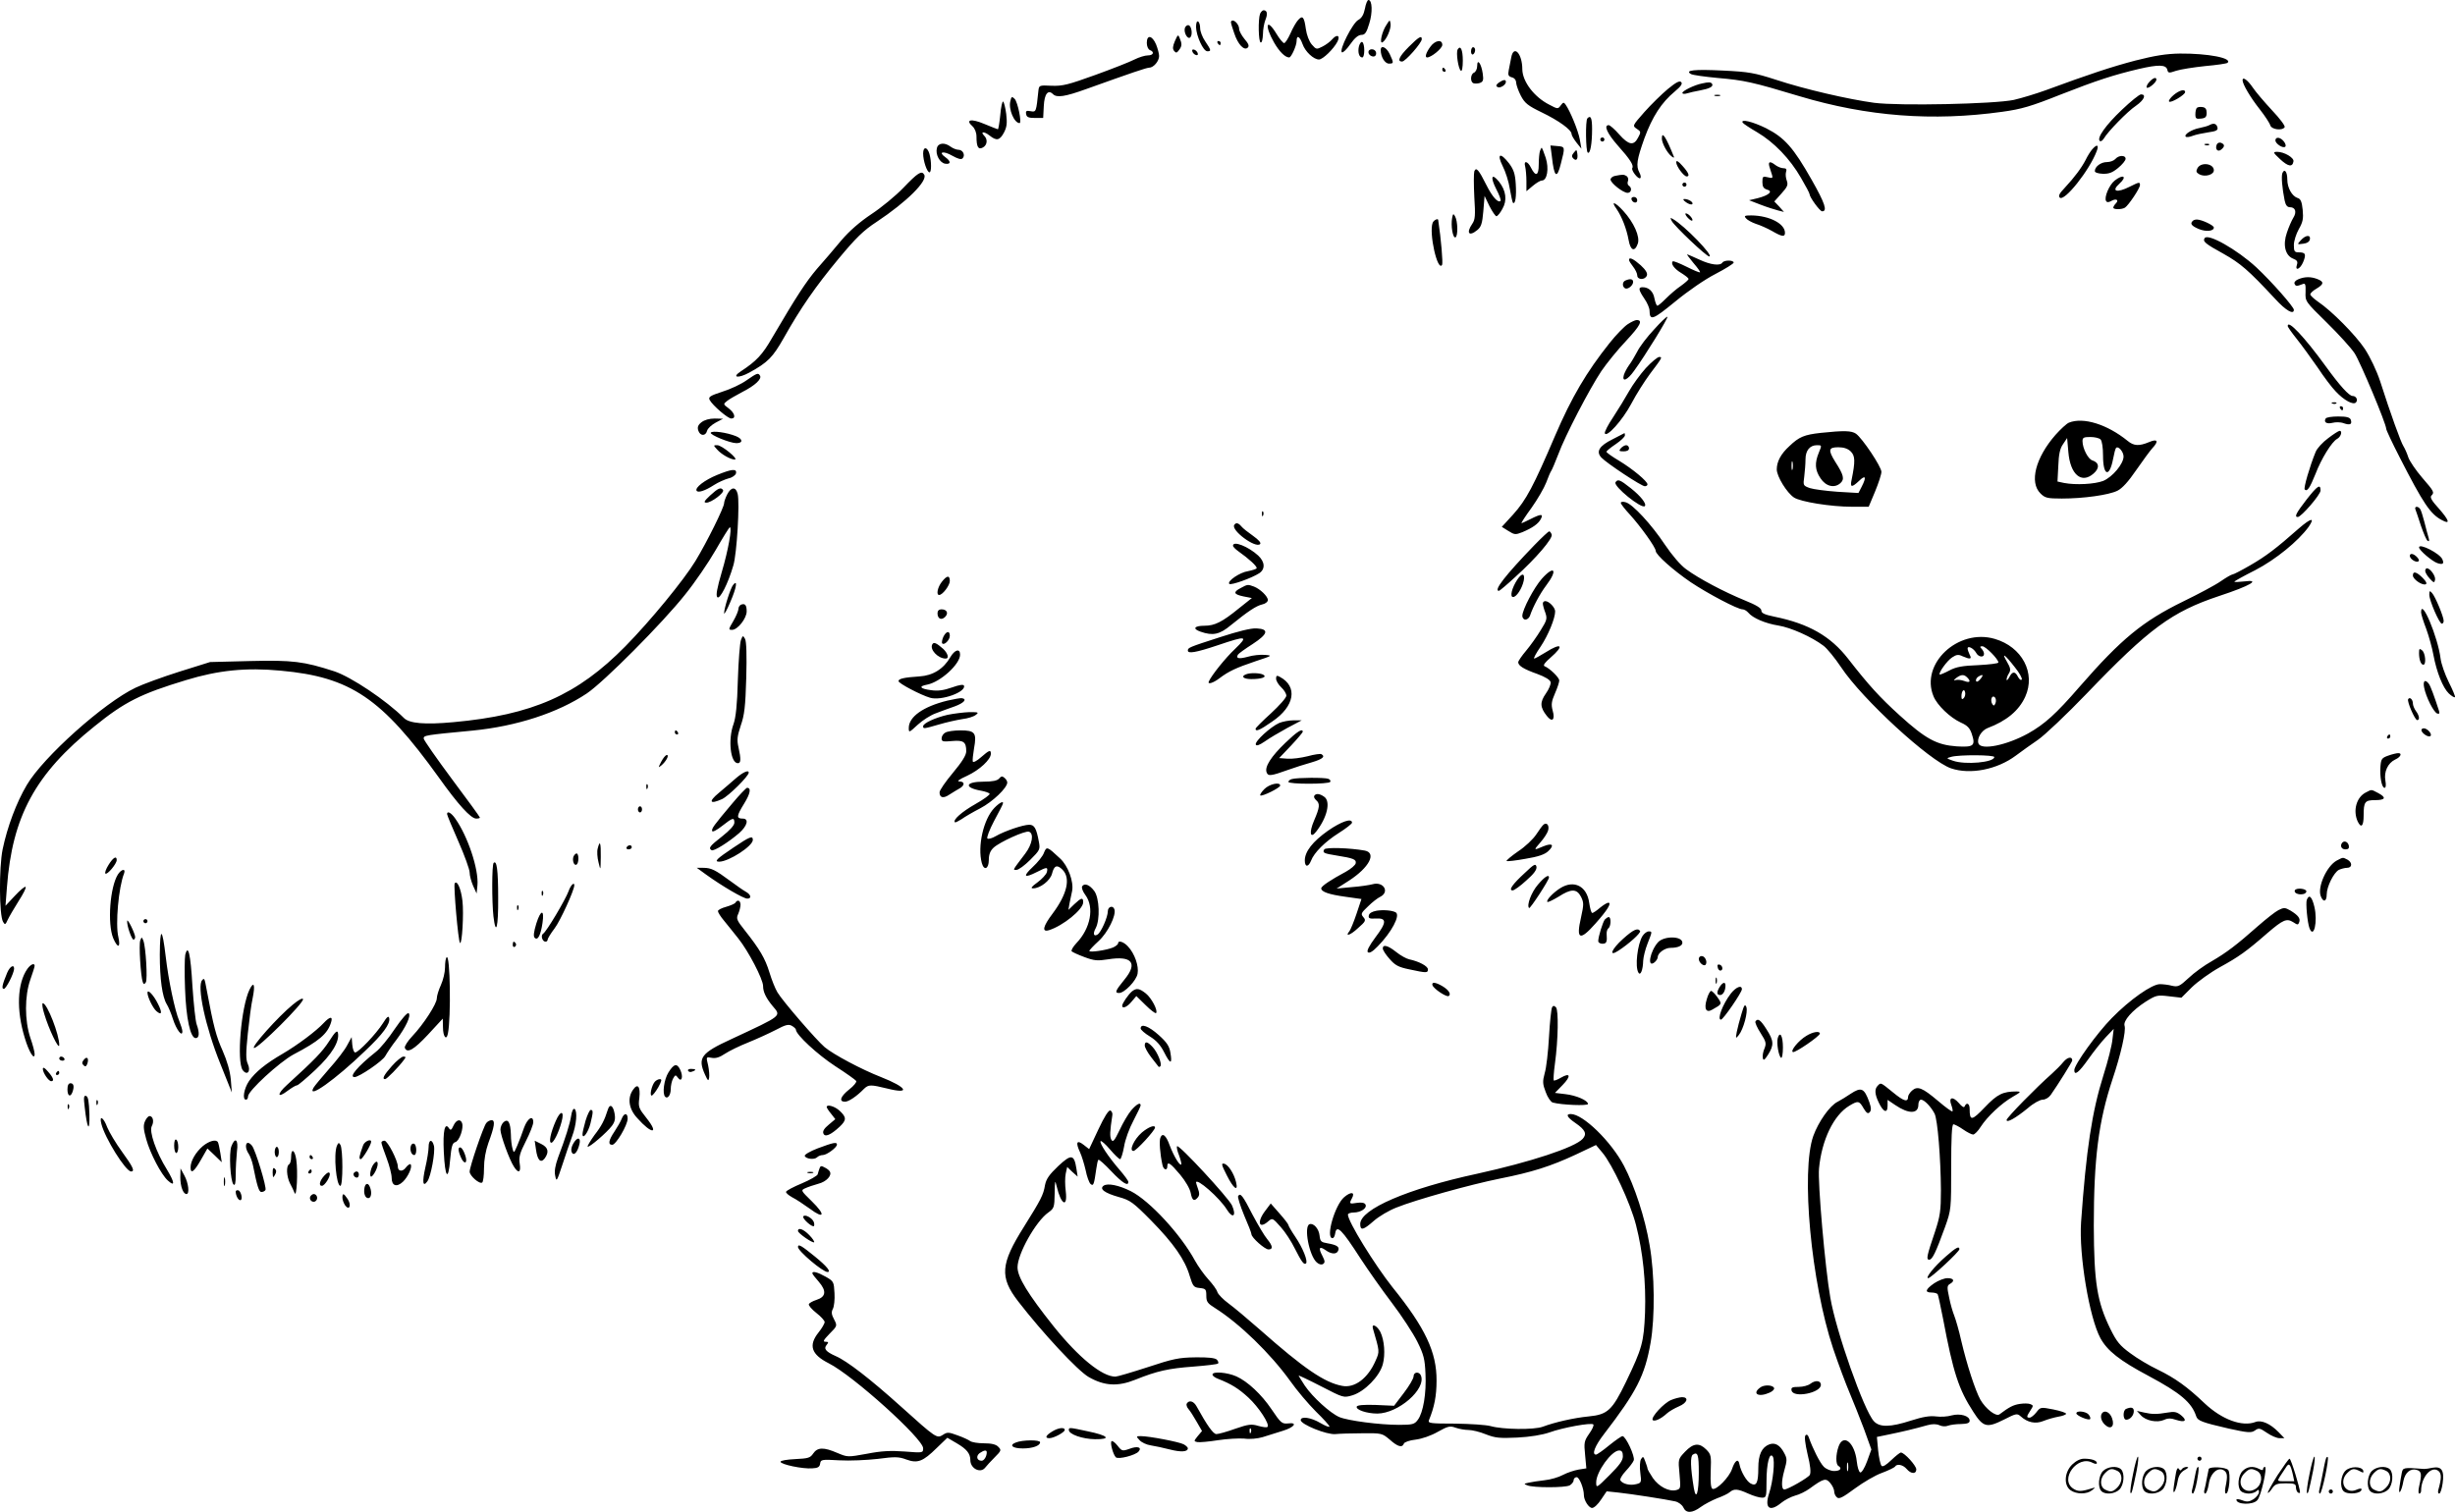 <svg version="1.0" xmlns="http://www.w3.org/2000/svg"
  viewBox="0 0 1196.397 736.901"
 preserveAspectRatio="xMidYMid meet">
<g transform="translate(-3.126,738) scale(0.1,-0.1)"
fill="#000000" stroke="none">
<path d="M6683 7338 c-6 -30 -16 -46 -32 -55 -27 -13 -96 -149 -80 -158 5 -3
23 14 41 40 21 30 39 45 54 45 17 0 25 11 38 55 17 53 15 115 -4 115 -5 0 -13
-19 -17 -42z M6172 7313 c-10 -27 -8 -138 3 -140 6 -2 10 16 11 40 0 23 6 55
12 70 12 29 9 47 -9 47 -5 0 -13 -8 -17 -17z M6357 7282 c-9 -10 -26 -39 -37
-65 -12 -26 -25 -47 -31 -47 -5 0 -22 20 -37 45 -49 81 -60 42 -12 -42 26 -45
54 -73 74 -73 10 0 36 58 36 80 0 31 15 24 29 -15 13 -37 54 -75 80 -75 19 0
72 52 90 87 15 30 -2 38 -25 12 -10 -12 -32 -28 -48 -36 -29 -15 -31 -14 -52
10 -13 15 -25 47 -29 76 -8 59 -16 68 -38 43z M5860 7248 c1 -43 35 -118 55
-118 20 0 19 5 -10 48 -14 20 -25 49 -25 64 0 15 -4 30 -10 33 -6 4 -10 -7
-10 -27z M6030 7272 c0 -5 7 -29 16 -54 18 -55 49 -87 66 -70 8 8 4 19 -16 42
-14 17 -26 39 -26 49 0 18 -18 41 -32 41 -4 0 -8 -4 -8 -8z M6788 7259 c-22
-32 -36 -95 -19 -85 19 12 42 66 39 89 -3 22 -4 22 -20 -4z M5806 7245 c-8
-22 13 -60 26 -47 12 12 7 54 -8 59 -6 2 -14 -3 -18 -12z M5757 7180 c-11 -26
-12 -38 -4 -48 9 -11 13 -11 24 4 15 20 15 30 3 59 -7 18 -9 17 -23 -15z
M5620 7171 c0 -16 6 -31 15 -35 24 -9 17 -26 -10 -26 -14 0 -43 -9 -65 -20
-21 -11 -107 -45 -190 -75 -133 -48 -160 -55 -214 -53 -59 3 -61 2 -64 -22
-11 -106 -11 -107 -38 -102 -21 4 -25 1 -22 -14 2 -15 12 -19 43 -19 l40 0 3
58 c3 60 21 82 45 58 18 -18 57 -13 162 25 226 81 291 103 306 104 22 0 49 32
49 57 0 11 -7 37 -15 57 -19 44 -45 48 -45 7z M6897 7152 c-48 -48 -58 -72
-33 -72 16 0 96 91 96 109 0 20 -15 11 -63 -37z M5965 7170 c3 -5 8 -10 11
-10 2 0 4 5 4 10 0 6 -5 10 -11 10 -5 0 -7 -4 -4 -10z M6654 7155 c-7 -28 0
-55 16 -55 13 0 13 67 0 75 -5 3 -12 -6 -16 -20z M7001 7151 c-21 -29 -27 -51
-15 -51 20 0 74 44 74 61 0 29 -36 23 -59 -10z M6760 7136 c0 -33 20 -66 40
-66 24 0 24 3 4 46 -16 34 -44 47 -44 20z M7135 7139 c-9 -14 3 -97 16 -104 5
-4 9 17 9 49 0 53 -11 78 -25 55z M7200 7129 c0 -11 5 -17 10 -14 6 3 10 13
10 21 0 8 -4 14 -10 14 -5 0 -10 -9 -10 -21z M5842 7129 c2 -7 10 -15 17 -17
8 -3 12 1 9 9 -2 7 -10 15 -17 17 -8 3 -12 -1 -9 -9z M6700 7126 c0 -17 27
-29 35 -16 4 6 3 15 0 20 -9 15 -35 12 -35 -4z M7396 7100 c-3 -16 -9 -44 -12
-61 -5 -25 -2 -31 15 -36 13 -3 21 -14 21 -27 1 -11 11 -40 23 -63 19 -36 34
-48 102 -81 83 -40 145 -85 145 -105 0 -7 11 -25 24 -42 l24 -30 -8 46 c-8 43
-46 136 -69 169 -9 13 -12 12 -24 -4 -13 -18 -15 -18 -56 4 -73 37 -130 112
-131 172 0 77 -42 122 -54 58z M10438 7085 c-118 -31 -226 -67 -438 -145 -47
-17 -116 -38 -155 -47 -95 -20 -559 -30 -681 -14 -125 17 -338 66 -477 112
-105 34 -134 39 -257 45 -141 7 -191 2 -158 -17 9 -5 67 -13 130 -19 129 -11
170 -20 399 -89 331 -99 649 -123 987 -76 95 13 142 27 285 84 176 69 259 96
382 125 95 22 131 21 138 -3 4 -18 8 -18 43 -6 22 7 85 17 142 23 56 5 105 12
109 16 24 23 -96 46 -232 45 -67 -1 -123 -10 -217 -34z M7230 7058 c0 -14 -7
-28 -15 -32 -17 -6 -20 -42 -5 -51 6 -3 20 -3 31 0 18 6 21 13 16 47 -7 48
-27 76 -27 36z M7060 7040 c0 -5 5 -10 11 -10 5 0 7 5 4 10 -3 6 -8 10 -11 10
-2 0 -4 -4 -4 -10z M10505 6980 c-10 -11 -15 -23 -12 -27 8 -7 47 25 47 39 0
14 -16 9 -35 -12z M10960 6989 c0 -19 38 -84 84 -142 25 -32 48 -67 51 -78 7
-21 59 -27 70 -9 4 6 -24 43 -62 83 -37 40 -79 89 -93 110 -25 37 -50 55 -50
36z M7335 6977 c-13 -10 -15 -16 -6 -21 12 -8 41 10 41 25 0 13 -13 11 -35 -4z
M8159 6946 c-30 -25 -81 -75 -114 -112 -59 -67 -59 -67 -37 -82 20 -13 21 -16
6 -43 -21 -41 -46 -36 -92 16 -22 25 -45 45 -51 45 -26 0 -7 -41 44 -99 60
-67 79 -97 71 -110 -7 -11 30 -58 39 -49 4 3 2 15 -4 26 -18 33 -13 64 24 168
39 106 83 174 148 228 30 25 39 38 31 46 -8 8 -26 -2 -65 -34z M8325 6973
c-36 -7 -95 -36 -95 -46 0 -5 10 -6 23 -2 12 4 40 10 62 14 48 9 67 19 60 32
-6 9 -16 10 -50 2z M10623 6916 c-15 -13 -25 -27 -21 -31 8 -9 78 33 78 46 0
17 -29 9 -57 -15z M8388 6913 c6 -2 18 -2 25 0 6 3 1 5 -13 5 -14 0 -19 -2
-12 -5z M10372 6845 c-79 -75 -123 -137 -108 -152 5 -4 13 1 20 12 19 33 115
132 157 160 40 28 51 55 24 55 -8 0 -50 -34 -93 -75z M4955 6887 c-10 -39 19
-107 45 -107 12 0 -9 103 -24 118 -13 13 -16 12 -21 -11z M4906 6820 c-4 -39
-9 -70 -12 -70 -2 0 -32 12 -66 26 -64 27 -94 21 -58 -11 12 -11 20 -31 20
-51 0 -51 9 -65 31 -53 21 11 25 39 7 57 -21 21 -2 23 25 2 35 -28 50 -25 71
14 14 27 16 45 11 90 -4 31 -11 58 -15 61 -4 3 -11 -27 -14 -65z M10737 6854
c-4 -4 -7 -18 -7 -31 0 -21 4 -24 28 -21 21 2 27 8 27 28 0 18 -6 26 -20 28
-12 2 -24 0 -28 -4z M7767 6803 c-10 -10 -8 -161 2 -167 12 -8 21 44 21 115 0
55 -7 69 -23 52z M8524 6782 c3 -5 35 -26 71 -47 81 -48 159 -128 213 -222 23
-39 42 -75 42 -80 0 -14 50 -83 61 -83 27 0 14 39 -50 152 -90 159 -133 207
-223 253 -65 32 -126 47 -114 27z M10800 6771 c-8 -5 -31 -11 -50 -15 -38 -7
-77 -32 -67 -42 3 -4 19 -2 34 4 15 6 50 13 76 17 37 5 47 10 45 22 -4 20 -18
25 -38 14z M8130 6705 c0 -22 25 -69 46 -86 9 -8 15 -9 13 -4 -39 98 -59 128
-59 90z M7830 6700 c0 -5 5 -10 10 -10 6 0 10 5 10 10 0 6 -4 10 -10 10 -5 0
-10 -4 -10 -10z M11120 6696 c0 -17 38 -41 48 -31 9 9 -13 40 -32 43 -9 2 -16
-3 -16 -12z M10834 6675 c-9 -22 5 -38 22 -24 18 15 18 25 -1 33 -9 3 -18 -1
-21 -9z M4597 6658 c-8 -31 14 -72 41 -76 28 -4 28 12 0 32 -37 26 -9 32 34 7
27 -15 43 -20 50 -13 15 15 2 42 -20 42 -10 0 -27 7 -38 15 -29 22 -61 19 -67
-7z M10778 6673 c7 -3 16 -2 19 1 4 3 -2 6 -13 5 -11 0 -14 -3 -6 -6z M7594
6617 c11 -102 25 -112 44 -34 21 81 21 82 -17 85 l-34 3 7 -54z M10228 6653
c-9 -10 -24 -34 -33 -53 -20 -38 -52 -82 -103 -137 -24 -25 -31 -38 -23 -46
22 -22 145 133 180 226 12 31 2 36 -21 10z M4530 6632 c0 -36 19 -92 31 -92
10 0 10 53 0 89 -10 36 -31 38 -31 3z M7536 6644 c-3 -9 -6 -38 -6 -66 0 -55
-15 -61 -38 -15 -16 33 -37 36 -28 5 3 -13 6 -45 6 -71 l0 -49 31 26 c17 14
36 26 44 26 26 0 36 58 19 111 -9 27 -18 49 -19 49 -2 0 -6 -7 -9 -16z M7701
6636 c-11 -13 -11 -20 -3 -28 15 -15 24 -5 20 23 -3 21 -4 21 -17 5z M11143
6604 c39 -36 60 -40 65 -11 4 18 -45 47 -80 47 -21 -1 -20 -3 15 -36z M7354
6571 c14 -27 30 -77 35 -111 6 -35 13 -65 15 -68 12 -11 18 32 14 91 -3 50
-10 70 -32 100 -43 56 -62 49 -32 -12z M10340 6605 c-7 -8 -25 -15 -41 -15
-29 0 -59 -22 -59 -44 0 -7 16 -12 38 -13 30 -1 47 5 75 28 21 17 37 37 37 45
0 19 -34 18 -50 -1z M8200 6589 c0 -19 37 -69 51 -69 17 0 9 19 -21 52 -20 23
-30 28 -30 17z M8654 6568 c4 -13 10 -31 13 -41 5 -15 1 -17 -21 -11 -24 6
-26 4 -26 -24 0 -22 6 -31 22 -36 32 -8 10 -28 -45 -42 l-42 -10 57 -22 c31
-12 70 -24 85 -28 l28 -7 -23 26 -24 25 35 39 c29 32 33 42 26 62 -5 13 -7 32
-4 42 5 14 1 19 -12 19 -11 0 -28 7 -39 15 -27 21 -37 18 -30 -7z M10740 6560
c-8 -15 -6 -21 10 -30 27 -14 70 -2 70 20 0 33 -63 42 -80 10z M7216 6545 c-3
-10 -3 -66 0 -125 6 -91 4 -111 -10 -131 -31 -45 -16 -64 25 -30 18 15 24 31
29 92 l6 74 24 -50 c14 -27 29 -49 34 -49 6 1 19 17 29 36 24 41 18 89 -17
133 -36 44 -43 22 -13 -37 15 -28 24 -54 21 -57 -12 -12 -40 19 -69 77 -38 76
-50 89 -59 67z M11154 6536 c-6 -16 -1 -73 11 -133 5 -24 13 -33 26 -33 27 0
34 -24 16 -52 -8 -13 -22 -45 -31 -72 -21 -60 -8 -112 31 -127 18 -7 23 -14
18 -29 -11 -33 15 -23 30 12 16 39 12 48 -21 48 -21 0 -24 5 -24 36 0 19 11
54 24 77 20 35 23 51 19 94 -4 40 -10 54 -25 58 -27 9 -50 49 -50 90 0 38 -14
56 -24 31z M4435 6466 c-38 -40 -109 -98 -156 -129 -57 -38 -107 -81 -148
-129 -33 -40 -87 -103 -119 -139 -54 -64 -99 -133 -217 -334 -48 -84 -77 -115
-155 -166 -45 -30 -10 -34 43 -5 91 50 114 74 168 169 82 146 155 251 267 386
84 101 120 137 186 180 146 97 250 200 231 230 -12 21 -31 9 -100 -63z M7903
6523 c-13 -2 -23 -11 -23 -18 0 -17 61 -65 83 -65 19 0 23 25 6 35 -6 4 -8 14
-4 23 3 8 0 19 -7 24 -14 8 -18 8 -55 1z M10337 6500 c-27 -21 -53 -83 -42
-100 4 -7 13 -7 26 1 24 13 38 4 21 -13 -7 -7 -12 -16 -12 -20 0 -10 41 -10
57 0 17 11 73 94 73 110 0 16 -4 15 -50 -8 -63 -32 -92 -23 -50 15 39 35 19
48 -23 15z M8230 6480 c0 -5 5 -10 10 -10 6 0 10 5 10 10 0 6 -4 10 -10 10 -5
0 -10 -4 -10 -10z M7982 6408 c6 -18 28 -21 28 -4 0 9 -7 16 -16 16 -9 0 -14
-5 -12 -12z M8248 6394 c13 -9 26 -13 30 -9 8 8 -17 25 -38 25 -9 0 -6 -6 8
-16z M7909 6362 c26 -38 49 -97 59 -152 9 -52 30 -60 45 -17 11 34 -19 102
-71 159 -40 44 -63 51 -33 10z M7108 6318 c-7 -38 3 -99 16 -95 13 5 12 79 -2
103 -8 14 -10 13 -14 -8z M8255 6320 c10 -11 20 -18 23 -15 7 6 -18 35 -31 35
-5 0 -2 -9 8 -20z M8540 6316 c6 -8 28 -20 48 -27 20 -6 56 -22 79 -35 48 -28
63 -30 63 -9 0 45 -76 84 -164 85 -32 0 -37 -2 -26 -14z M8178 6303 c14 -26
169 -173 183 -173 25 0 -122 152 -178 183 -12 7 -13 6 -5 -10z M7013 6294
c-19 -50 24 -241 46 -205 5 8 -5 127 -19 219 -1 9 -22 -1 -27 -14z M10717
6303 c-14 -13 -6 -24 29 -39 36 -15 74 -11 74 7 0 11 -60 39 -83 39 -8 0 -17
-3 -20 -7z M10775 6219 c-10 -16 3 -27 92 -76 83 -47 120 -78 252 -220 52 -57
91 -79 91 -53 0 14 -108 137 -183 207 -93 86 -237 168 -252 142z M11244 6209
c-19 -21 -19 -21 11 -17 19 2 31 10 33 21 5 24 -21 22 -44 -4z M8284 6098 c20
-23 34 -43 32 -45 -2 -3 -32 10 -66 27 -34 17 -64 29 -67 26 -11 -11 8 -37 42
-57 19 -12 35 -24 35 -29 0 -4 -17 -19 -38 -34 -21 -14 -53 -42 -72 -61 -19
-19 -37 -35 -42 -35 -4 0 -10 16 -14 35 -6 35 -28 55 -58 55 -22 0 -20 -13 9
-56 14 -20 25 -46 25 -58 1 -51 15 -46 125 44 63 52 146 109 197 135 48 25 88
50 88 55 0 13 -47 13 -55 0 -11 -17 -58 -11 -113 15 -30 14 -56 25 -59 25 -2
0 12 -19 31 -42z M7970 6113 c0 -5 9 -19 20 -33 11 -14 20 -33 20 -42 0 -23
38 -24 47 -1 4 11 -5 27 -30 50 -35 31 -57 42 -57 26z M11232 6019 c-13 -5
-22 -15 -19 -21 5 -14 11 -14 39 -3 14 6 16 0 15 -39 -2 -45 -1 -46 103 -148
58 -57 119 -124 136 -150 28 -43 154 -344 154 -368 0 -6 29 -68 65 -138 117
-229 151 -279 208 -308 41 -22 34 0 -18 59 -32 35 -43 53 -35 61 16 16 13 21
-45 88 -30 35 -60 79 -67 98 -6 19 -17 44 -24 55 -13 20 -62 156 -114 318 -17
51 -48 116 -74 156 -46 69 -162 186 -229 231 -20 14 -37 30 -37 35 0 6 14 19
30 28 37 22 38 34 4 47 -31 12 -61 12 -92 -1z M7953 6013 c-16 -6 -17 -29 -3
-38 13 -8 40 13 40 31 0 14 -14 17 -37 7z M8092 5774 c-34 -36 -71 -85 -82
-108 -12 -22 -29 -52 -40 -66 -10 -14 -21 -35 -25 -47 -11 -38 17 -27 50 20
56 77 167 258 162 263 -2 3 -32 -25 -65 -62z M7964 5800 c-17 -11 -57 -52 -88
-91 -114 -143 -186 -266 -266 -452 -106 -248 -141 -314 -205 -385 l-55 -60 32
-20 c30 -19 35 -19 68 -6 50 21 78 41 90 64 14 26 1 26 -50 0 -22 -11 -41 -20
-44 -20 -3 0 19 34 49 75 29 41 61 96 71 122 10 27 21 53 25 58 4 6 19 41 34
80 33 90 151 317 210 406 26 38 80 105 122 149 68 73 82 100 50 100 -7 0 -26
-9 -43 -20z M11180 5791 c0 -5 20 -33 44 -63 24 -30 69 -92 101 -138 31 -47
71 -100 89 -118 40 -43 85 -67 98 -54 12 12 2 32 -16 32 -17 0 -63 51 -131
145 -104 143 -185 229 -185 196z M8052 5586 c-27 -30 -64 -81 -82 -113 -18
-32 -52 -88 -77 -126 -25 -37 -43 -72 -41 -79 8 -23 86 63 129 144 24 46 65
110 90 144 61 81 63 84 46 84 -8 0 -37 -24 -65 -54z M3669 5526 c-25 -18 -78
-43 -117 -55 -61 -20 -70 -26 -62 -41 14 -26 88 -90 105 -90 24 0 17 27 -12
49 -28 21 -28 21 -8 37 11 9 45 28 75 44 61 31 95 63 85 79 -9 15 -14 13 -66
-23z M11398 5413 c7 -3 16 -2 19 1 4 3 -2 6 -13 5 -11 0 -14 -3 -6 -6z M11435
5390 c3 -5 8 -10 11 -10 2 0 4 5 4 10 0 6 -5 10 -11 10 -5 0 -7 -4 -4 -10z
M11365 5340 c-11 -18 5 -28 33 -21 15 4 40 4 55 -2 32 -11 42 -5 34 18 -5 11
-21 15 -61 15 -30 0 -58 -4 -61 -10z M3450 5322 c-17 -13 -21 -24 -16 -40 9
-28 36 -29 43 -2 3 12 22 29 42 40 l36 19 -41 1 c-26 0 -50 -7 -64 -18z
M10114 5320 c-11 -4 -41 -32 -66 -60 -97 -111 -128 -231 -73 -285 22 -22 33
-25 104 -25 105 0 228 17 271 38 24 12 53 44 92 101 32 46 67 94 78 106 33 35
26 48 -16 30 -48 -20 -74 -19 -104 6 -100 81 -216 117 -286 89z m154 -82 c7
-7 12 -40 12 -79 0 -99 31 -109 49 -16 5 27 11 51 15 54 10 11 36 -19 36 -42
0 -36 -54 -100 -99 -119 -42 -16 -133 -21 -191 -10 l-32 7 4 76 c2 56 8 85 23
106 l20 30 6 -68 c9 -110 64 -157 123 -105 30 26 28 53 -6 64 -21 6 -48 59
-48 94 0 17 6 20 38 20 21 0 43 -5 50 -12z M3495 5271 c-6 -10 94 -51 125 -51
33 0 32 20 -2 34 -45 18 -116 28 -123 17z M8904 5270 c-80 -9 -105 -19 -152
-64 -42 -38 -62 -76 -62 -114 0 -34 49 -114 84 -137 32 -21 180 -45 283 -45
l81 0 31 74 c17 41 31 84 31 96 0 25 -93 164 -124 186 -22 15 -58 16 -172 4z
m-9 -96 c-21 -51 -19 -85 8 -125 26 -40 68 -50 97 -24 21 19 17 39 -25 104
-36 58 -33 71 15 71 27 0 47 -7 61 -21 21 -21 22 -48 4 -136 -9 -40 0 -41 37
-6 31 30 36 18 12 -29 l-16 -31 -102 6 c-56 4 -117 12 -135 18 -33 12 -33 13
-27 57 3 25 6 62 6 83 0 43 21 69 56 69 24 0 24 0 9 -36z m-128 -81 c-3 -10
-5 -2 -5 17 0 19 2 27 5 18 2 -10 2 -26 0 -35z M11377 5244 c-26 -19 -54 -49
-61 -67 -28 -68 -60 -177 -53 -183 12 -12 25 8 52 75 29 76 80 158 106 172 18
9 27 39 12 39 -5 0 -30 -16 -56 -36z M7890 5239 c-65 -32 -82 -60 -55 -89 25
-27 195 -140 212 -140 7 0 13 4 13 9 0 15 -72 75 -138 115 -34 20 -62 40 -62
44 0 4 21 21 45 37 25 17 45 36 45 43 0 6 -1 11 -2 11 -2 -1 -28 -14 -58 -30z
M3526 5189 c21 -24 66 -49 86 -49 21 1 -63 70 -85 70 -20 0 -20 0 -1 -21z
M7930 5195 c-11 -13 -8 -15 14 -15 16 0 26 5 26 15 0 8 -6 15 -14 15 -7 0 -19
-7 -26 -15z M3526 5065 c-61 -25 -109 -62 -100 -77 7 -11 40 -1 85 28 20 13
52 27 70 32 19 4 35 16 37 25 5 24 -21 21 -92 -8z M7904 5029 c-11 -19 127
-131 143 -116 10 11 -20 49 -68 87 -54 43 -64 46 -75 29z M11271 4944 c-50
-65 -60 -84 -42 -84 17 0 111 109 111 129 0 34 -15 24 -69 -45z M3492 4965
c-30 -28 -33 -35 -18 -35 24 0 88 48 81 61 -10 16 -24 10 -63 -26z M3575 4970
c-8 -16 -15 -35 -15 -43 0 -20 -84 -190 -140 -282 -56 -92 -219 -291 -341
-415 -234 -238 -453 -335 -838 -370 -140 -13 -215 -6 -241 20 -86 86 -258 201
-340 228 -148 48 -202 55 -409 50 l-196 -5 -150 -47 c-82 -26 -178 -61 -213
-78 -154 -73 -450 -338 -530 -474 -51 -86 -95 -204 -118 -314 -18 -90 -17
-320 2 -353 9 -16 12 -15 23 10 7 15 31 56 53 91 22 34 38 65 34 69 -3 4 -27
-16 -52 -43 l-46 -49 7 90 c26 346 138 553 427 785 147 119 225 158 446 225
157 48 293 62 461 46 341 -31 492 -133 771 -521 94 -132 156 -200 182 -200 10
0 18 2 18 5 0 3 -61 87 -136 187 -75 101 -137 190 -138 198 -1 16 9 17 239 39
213 21 414 86 556 181 82 55 369 343 479 482 47 58 114 156 149 217 35 61 66
111 69 111 12 0 -8 -113 -39 -217 -24 -82 -30 -116 -22 -124 12 -12 52 65 78
155 17 55 32 306 21 349 -9 36 -32 34 -51 -3z M7930 4929 c0 -6 20 -31 44 -57
51 -56 126 -160 126 -177 0 -19 86 -95 171 -153 84 -56 228 -132 252 -132 8 0
20 -7 28 -16 21 -26 83 -53 147 -63 61 -10 162 -55 219 -98 18 -13 57 -61 87
-106 102 -154 429 -455 535 -492 94 -32 225 -6 316 62 28 21 77 56 108 77 32
22 139 123 237 225 305 318 415 399 646 476 152 50 206 82 122 71 -27 -3 -48
-4 -48 -1 0 2 46 28 102 56 100 52 209 141 260 211 33 48 12 44 -48 -8 -111
-98 -160 -135 -236 -179 -43 -25 -82 -45 -87 -45 -5 0 -31 -15 -57 -33 -27
-19 -110 -63 -184 -99 -196 -96 -301 -182 -504 -415 -116 -134 -171 -183 -251
-228 -105 -58 -229 -83 -242 -49 -9 24 14 63 44 75 93 35 153 85 184 153 52
115 -15 243 -149 282 -179 52 -364 -122 -298 -280 18 -44 81 -104 133 -128 32
-14 44 -27 53 -54 20 -59 10 -67 -73 -62 -97 7 -150 35 -278 151 -98 89 -150
146 -252 277 -85 109 -191 170 -358 204 -48 10 -64 17 -64 30 0 12 -25 27 -82
50 -100 41 -223 106 -284 151 -28 20 -68 67 -104 120 -65 98 -158 199 -192
207 -13 4 -23 2 -23 -3z m1731 -730 c11 -22 39 -26 39 -6 0 7 -5 18 -12 25 -9
9 -8 12 4 12 16 0 78 -63 78 -79 0 -5 -44 -10 -98 -13 -76 -3 -107 -8 -141
-26 -24 -13 -45 -21 -47 -20 -7 8 36 68 61 84 21 14 31 15 51 5 37 -16 46 -14
34 8 -5 11 -10 24 -10 30 0 16 29 1 41 -20z m189 -71 c22 -27 37 -54 34 -60
-4 -5 -11 0 -18 12 -14 29 -28 29 -43 -1 -7 -13 -13 -18 -13 -11 0 7 5 21 12
31 9 15 7 26 -10 55 -29 49 -11 37 38 -26z m-232 -50 c20 -20 13 -28 -15 -17
-14 5 -34 7 -42 4 -11 -3 -9 0 3 10 24 18 38 19 54 3z m64 -8 c-10 -12 -18
-16 -21 -9 -2 6 3 15 10 20 24 15 29 10 11 -11z m-81 -93 c-8 -8 -11 -5 -11 9
0 27 14 41 18 19 2 -9 -1 -22 -7 -28z m155 -24 c-6 -14 -9 -15 -16 -4 -11 19
-1 46 13 32 5 -5 7 -18 3 -28z m-6 -263 c0 -26 -141 -39 -201 -18 -34 12 -34
12 -9 19 38 11 210 10 210 -1z M11802 4898 c3 -7 15 -43 27 -80 13 -37 27 -71
33 -74 8 -5 9 1 4 17 -4 13 -13 47 -20 75 -7 27 -16 56 -20 62 -10 16 -29 15
-24 0z M6181 4874 c0 -11 3 -14 6 -6 3 7 2 16 -1 19 -3 4 -6 -2 -5 -13z M6046
4821 c-16 -26 104 -115 126 -93 6 6 -6 20 -34 40 -24 17 -50 37 -57 46 -15 18
-27 20 -35 7z M7509 4723 c-142 -147 -201 -223 -173 -223 3 0 39 30 80 68 100
90 185 189 177 207 -3 8 -8 15 -12 15 -4 0 -36 -30 -72 -67z M6040 4720 c0 -5
12 -17 26 -27 51 -36 94 -75 89 -83 -2 -4 -22 -10 -42 -14 -40 -6 -103 -49
-91 -62 8 -8 109 28 146 52 30 20 28 55 -5 86 -48 44 -123 74 -123 48z M11820
4712 c0 -14 65 -69 90 -77 26 -8 33 -3 24 18 -11 29 -114 81 -114 59z M11776
4666 c6 -16 34 -30 42 -21 8 7 -19 35 -34 35 -7 0 -11 -6 -8 -14z M11850 4597
c0 -7 10 -24 22 -37 20 -22 23 -22 26 -6 4 17 -23 56 -40 56 -4 0 -8 -6 -8
-13z M7545 4559 c-38 -43 -95 -151 -95 -181 0 -10 7 -18 15 -18 9 0 18 8 22
18 15 45 49 108 79 148 58 76 41 102 -21 33z M11790 4575 c0 -18 44 -49 62
-43 8 3 3 14 -14 31 -30 30 -48 35 -48 12z M7425 4554 c-26 -40 -37 -84 -20
-84 17 0 44 42 52 80 7 37 -9 39 -32 4z M4621 4544 c-21 -27 -28 -64 -13 -64
17 0 52 47 52 68 0 29 -14 28 -39 -4z M3604 4529 c-13 -16 -44 -114 -44 -138
0 -9 14 16 30 54 31 71 37 113 14 84z M6078 4514 c-39 -20 -35 -31 13 -41 l41
-8 -64 -51 c-81 -66 -117 -84 -167 -84 -50 0 -60 -15 -19 -29 60 -21 93 -14
148 32 84 68 123 94 153 101 15 3 27 13 27 21 0 18 -37 54 -68 66 -30 11 -31
11 -64 -7z M11870 4481 c0 -28 49 -141 61 -141 5 0 9 6 9 14 0 20 -41 119 -57
136 -11 12 -13 11 -13 -9z M7550 4438 c0 -6 5 -26 12 -44 10 -29 8 -37 -22
-85 -18 -30 -50 -75 -71 -100 -22 -26 -39 -51 -39 -57 0 -17 28 -34 93 -57 38
-14 63 -29 65 -40 2 -9 -8 -34 -23 -55 -30 -43 -29 -67 4 -109 26 -34 42 -20
29 25 -8 30 -6 45 11 84 12 27 21 55 21 63 0 15 -47 60 -72 70 -8 4 2 18 30
42 68 59 54 75 -25 25 -26 -16 -51 -30 -55 -30 -5 0 9 26 31 58 37 55 71 138
71 172 0 19 -30 50 -48 50 -7 0 -12 -5 -12 -12z M3643 4433 c-7 -3 -13 -12
-13 -20 0 -9 -11 -36 -25 -60 -24 -41 -25 -43 -6 -43 27 0 71 56 71 90 0 31
-8 40 -27 33z M4600 4391 c0 -27 19 -36 37 -18 18 18 9 37 -18 37 -12 0 -19
-7 -19 -19z M11830 4395 c0 -8 11 -44 25 -80 13 -36 29 -93 35 -127 16 -85 46
-160 75 -188 14 -13 27 -21 30 -18 3 2 -11 35 -30 73 -19 38 -37 90 -40 115
-13 105 -95 300 -95 225z M5976 4274 c-152 -49 -156 -51 -156 -65 0 -16 39
-10 146 26 142 48 150 46 84 -18 -46 -43 -115 -129 -128 -159 -7 -16 22 -7 52
16 45 34 81 51 176 83 82 27 84 28 45 31 -21 2 -59 -2 -82 -9 -44 -12 -60 -9
-49 10 4 6 36 29 72 52 75 49 81 73 19 76 -26 2 -90 -14 -179 -43z M4628 4275
c-6 -14 -8 -28 -5 -31 10 -11 37 17 37 37 0 27 -18 23 -32 -6z M3642 4260 c-5
-14 -12 -101 -15 -195 -3 -120 -10 -183 -21 -214 -28 -76 -15 -191 21 -191 15
0 16 19 3 78 -8 35 -6 53 11 105 18 51 23 92 27 233 3 110 1 178 -6 190 -10
18 -11 17 -20 -6z M4575 4240 c-15 -25 27 -70 65 -70 18 0 10 26 -12 47 -33
29 -46 35 -53 23z M11820 4197 c0 -32 9 -57 21 -57 15 0 10 57 -6 70 -13 11
-15 8 -15 -13z M4662 4176 c-33 -57 -85 -89 -150 -93 -75 -5 -102 -11 -102
-23 0 -11 109 -68 154 -81 54 -16 176 28 165 59 -3 7 -23 4 -59 -9 -40 -14
-68 -18 -102 -13 -54 7 -62 19 -18 27 65 13 160 100 160 146 0 32 -26 25 -48
-13z M6103 4093 c-26 -10 -12 -23 26 -23 51 0 78 10 59 21 -14 9 -65 11 -85 2z
M6250 4072 c0 -10 11 -29 25 -42 14 -13 25 -31 25 -41 0 -10 -34 -48 -75 -86
-41 -37 -75 -71 -75 -75 0 -16 21 -7 81 35 110 74 126 171 37 218 -14 8 -18 6
-18 -9z M11845 4028 c9 -46 47 -121 64 -126 10 -3 12 1 8 14 -22 68 -41 121
-50 132 -18 23 -29 13 -22 -20z M4648 3965 c-118 -29 -188 -79 -188 -133 0
-24 1 -24 43 15 24 22 63 47 88 56 24 9 66 25 93 34 46 17 62 36 34 40 -7 1
-39 -5 -70 -12z M11767 3972 c-7 -10 33 -102 44 -102 14 0 10 23 -6 44 -8 11
-15 28 -15 37 0 20 -16 34 -23 21z M4650 3896 c-61 -14 -120 -41 -120 -56 0
-13 2 -13 78 9 37 11 88 22 113 26 26 3 55 12 65 20 17 13 14 14 -31 14 -27
-1 -75 -7 -105 -13z M6265 3856 c-42 -19 -119 -89 -114 -105 3 -8 16 -4 44 15
22 16 72 45 110 66 l70 37 -40 0 c-22 0 -53 -6 -70 -13z M11832 3818 c6 -16
36 -34 44 -25 9 9 -15 37 -33 37 -8 0 -13 -5 -11 -12z M3320 3810 c0 -5 5 -10
11 -10 5 0 7 5 4 10 -3 6 -8 10 -11 10 -2 0 -4 -4 -4 -10z M4638 3809 c-10 -5
-18 -18 -18 -28 0 -16 7 -17 51 -13 56 5 69 -4 69 -50 0 -19 -20 -51 -65 -105
-36 -43 -65 -85 -65 -95 0 -27 19 -31 48 -11 15 10 36 22 46 28 29 15 31 35 4
36 -16 0 -5 9 37 28 60 28 115 79 115 107 0 21 -8 18 -48 -17 -20 -18 -38 -27
-40 -21 -2 6 1 34 6 64 14 76 5 88 -66 88 -31 0 -65 -5 -74 -11z M6296 3760
c-70 -67 -103 -118 -92 -145 7 -19 20 -18 106 13 30 11 81 27 113 36 54 16 68
28 48 40 -4 3 -35 -1 -67 -10 -32 -8 -77 -14 -99 -12 l-40 3 58 61 c31 33 57
64 57 67 0 19 -28 1 -84 -53z M11665 3790 c-3 -5 -1 -10 4 -10 6 0 11 5 11 10
0 6 -2 10 -4 10 -3 0 -8 -4 -11 -10z M11670 3697 c-31 -11 -35 -16 -38 -52 -4
-50 6 -105 20 -105 6 0 8 13 4 35 -8 43 12 86 48 103 27 12 35 32 14 31 -7 0
-29 -5 -48 -12z M3254 3668 c-16 -31 -16 -32 0 -19 23 19 40 51 27 51 -6 0
-18 -15 -27 -32z M3618 3587 c-20 -17 -57 -50 -84 -72 -52 -43 -44 -57 16 -30
32 15 130 112 130 129 0 15 -28 2 -62 -27z M4900 3585 c-9 -10 -31 -15 -76
-15 -89 0 -97 -29 -12 -44 21 -4 39 -10 42 -15 3 -4 -28 -27 -69 -50 -67 -38
-112 -78 -100 -89 2 -2 16 5 32 15 15 11 56 35 91 53 61 32 132 100 132 126 0
6 -6 17 -14 23 -10 9 -16 8 -26 -4z M6328 3583 c-10 -2 -18 -9 -18 -14 0 -12
197 -12 204 0 3 5 -1 12 -10 15 -18 7 -150 6 -176 -1z M3181 3544 c0 -11 3
-14 6 -6 3 7 2 16 -1 19 -3 4 -6 -2 -5 -13z M6193 3534 c-14 -14 -23 -28 -20
-31 8 -7 97 37 97 48 0 19 -52 8 -77 -17z M3600 3464 c-91 -108 -102 -123 -98
-135 2 -6 24 6 48 25 52 41 60 43 60 16 0 -13 -22 -37 -60 -67 -59 -46 -68
-57 -51 -67 10 -7 83 39 134 83 41 36 49 71 18 71 -32 0 -31 12 6 72 31 50 36
78 15 78 -4 0 -37 -34 -72 -76z M11560 3517 c-45 -23 -63 -88 -39 -141 17 -35
29 -23 29 29 0 67 6 75 56 75 51 0 56 13 14 35 -35 18 -29 18 -60 2z M6436
3501 c-3 -5 1 -14 9 -21 20 -17 18 -35 -10 -100 -25 -58 -19 -91 10 -54 54 69
72 147 40 170 -22 16 -41 18 -49 5z M4877 3442 c-53 -55 -83 -187 -61 -269 11
-39 34 -28 34 15 0 27 7 45 23 60 30 28 156 85 173 78 25 -9 16 -61 -18 -106
-65 -86 -62 -80 -43 -80 10 0 40 22 67 49 47 47 49 51 42 88 -12 66 -22 83
-47 83 -30 0 -121 -31 -164 -56 -17 -10 -35 -15 -40 -11 -4 5 10 42 32 84 22
41 42 79 43 84 7 18 -15 8 -41 -19z M3140 3435 c0 -8 5 -15 10 -15 6 0 10 7
10 15 0 8 -4 15 -10 15 -5 0 -10 -7 -10 -15z M2210 3412 c0 -5 25 -65 55 -133
30 -68 55 -137 55 -152 0 -15 8 -44 17 -65 l17 -37 4 40 c7 77 -47 239 -108
325 -20 29 -40 39 -40 22z M6503 3331 c-75 -53 -113 -102 -113 -145 0 -33 17
-34 30 -2 15 40 68 93 136 136 35 22 64 45 64 50 0 24 -52 6 -117 -39z M7555
3362 c-6 -4 -22 -26 -37 -49 -15 -23 -55 -61 -89 -83 -33 -23 -58 -44 -56 -47
3 -2 44 2 92 11 62 10 94 21 111 37 32 30 21 42 -23 24 -49 -21 -49 -20 -15
19 17 19 33 44 37 56 8 24 -4 43 -20 32z M3606 3249 c-82 -55 -97 -69 -69 -69
47 1 163 76 163 106 0 22 -14 17 -94 -37z M11447 3274 c-14 -15 -6 -34 14 -34
14 0 19 5 17 17 -3 18 -20 27 -31 17z M2944 3244 c-4 -14 -2 -44 4 -67 10 -42
10 -42 11 26 1 70 -4 85 -15 41z M3085 3250 c-3 -5 1 -10 9 -10 9 0 16 5 16
10 0 6 -4 10 -9 10 -6 0 -13 -4 -16 -10z M5119 3224 c-5 -16 -31 -48 -56 -71
-49 -46 -41 -55 22 -23 49 25 54 25 48 -1 -3 -11 -24 -34 -46 -50 -29 -21 -35
-29 -21 -29 35 0 83 38 92 71 10 41 25 46 51 20 41 -41 23 -119 -48 -214 -47
-62 -54 -92 -18 -81 68 21 167 101 167 136 0 25 -9 23 -43 -9 l-29 -28 5 30
c4 17 9 44 13 62 9 45 -20 124 -59 159 -63 59 -65 59 -78 28z M6485 3240 c-10
-16 -4 -20 60 -30 82 -13 97 -19 93 -38 -2 -9 -23 -27 -48 -41 -71 -38 -120
-70 -120 -81 0 -17 38 -30 118 -41 l78 -11 -24 -72 c-13 -39 -29 -77 -34 -84
-25 -30 4 -21 41 14 38 33 40 38 26 54 -13 15 -11 20 23 52 20 20 47 41 60 47
47 24 15 76 -38 61 -15 -4 -60 -11 -101 -14 l-74 -7 61 39 c97 63 135 134 77
146 -72 13 -191 17 -198 6z M2826 3205 c-7 -19 3 -47 15 -39 12 7 12 54 0 54
-5 0 -11 -7 -15 -15z M560 3164 c-12 -19 -19 -38 -15 -42 8 -8 55 47 55 66 0
23 -18 12 -40 -24z M11418 3185 c-48 -27 -94 -128 -77 -173 12 -32 29 -27 29
8 0 38 34 106 59 120 11 5 29 10 40 10 26 0 27 26 2 40 -24 12 -20 12 -53 -5z
M2437 3174 c-9 -9 -9 -190 -1 -261 12 -99 24 -53 23 90 0 137 -7 186 -22 171z
M7462 3125 c-60 -55 -81 -85 -59 -85 7 0 37 21 66 48 38 33 52 53 50 67 -4 17
-11 14 -57 -30z M3471 3118 c79 -57 183 -118 202 -118 23 0 18 20 -8 34 -11 6
-44 29 -75 52 -73 54 -93 64 -131 64 l-32 0 44 -32z M606 3118 c-39 -62 -52
-240 -23 -311 22 -51 37 -48 25 6 -15 62 1 242 28 310 9 25 -13 21 -30 -5z
M7526 3068 c-32 -37 -56 -101 -43 -114 5 -5 97 136 97 149 0 17 -22 3 -54 -35z
M2247 3074 c-6 -11 17 -282 26 -290 10 -10 19 144 12 204 -7 60 -26 104 -38
86z M2802 3036 c-15 -41 -108 -198 -124 -207 -13 -8 -4 -39 12 -39 5 0 10 4
10 10 0 5 15 30 34 55 27 35 96 186 96 210 0 18 -18 0 -28 -29z M5305 3060
c-4 -7 3 -26 16 -43 44 -60 25 -162 -44 -234 -17 -18 -27 -36 -23 -40 4 -4 32
-17 62 -28 48 -18 64 -19 115 -11 117 19 147 -18 79 -100 -43 -53 -48 -64 -25
-64 26 0 84 60 90 94 7 37 -14 98 -47 133 -21 23 -48 31 -48 15 0 -5 -11 -14
-24 -20 -30 -13 -116 -26 -116 -17 0 4 20 25 45 48 45 41 87 126 77 155 -7 21
-32 13 -32 -10 0 -28 -33 -103 -50 -113 -19 -12 -24 4 -9 31 22 42 18 147 -7
181 -23 31 -48 40 -59 23z M7635 3051 c-35 -22 -70 -59 -63 -67 3 -3 27 9 54
25 62 40 89 40 110 0 14 -29 14 -37 0 -101 -25 -108 -6 -116 70 -30 58 65 81
102 63 102 -6 0 -24 -11 -41 -25 -16 -14 -33 -25 -37 -25 -5 0 -11 22 -15 49
-11 82 -74 114 -141 72z M11215 3041 c-7 -13 17 -24 40 -19 9 1 16 8 16 13 0
14 -48 19 -56 6z M2671 3024 c0 -11 3 -14 6 -6 3 7 2 16 -1 19 -3 4 -6 -2 -5
-13z M11273 2994 c-6 -16 3 -111 13 -138 21 -55 41 32 24 104 -12 50 -26 63
-37 34z M3615 2980 c-3 -5 -24 -14 -45 -20 -22 -6 -40 -15 -40 -21 0 -6 13
-27 30 -47 16 -20 48 -59 69 -86 49 -61 121 -199 121 -232 0 -29 14 -58 46
-97 43 -51 52 -44 -201 -162 -148 -68 -165 -91 -128 -173 14 -31 17 -33 20
-16 2 11 0 39 -5 62 -10 41 -10 41 17 36 19 -4 39 2 64 19 21 14 72 39 115 56
42 17 103 45 134 61 47 25 62 29 78 20 11 -6 20 -15 20 -19 0 -24 106 -122
192 -178 53 -34 99 -67 102 -72 3 -5 -12 -24 -34 -41 -43 -34 -52 -60 -21 -60
18 0 57 26 93 63 22 21 32 21 114 1 115 -29 96 6 -31 56 -95 37 -232 110 -275
146 -41 35 -206 226 -230 267 -11 18 -28 61 -39 97 -21 69 -48 114 -120 205
-40 50 -43 58 -32 81 6 14 11 34 11 44 0 21 -15 27 -25 10z M2551 2954 c0 -11
3 -14 6 -6 3 7 2 16 -1 19 -3 4 -6 -2 -5 -13z M11135 2944 c-16 -8 -60 -43
-99 -77 -105 -93 -154 -130 -226 -172 -36 -20 -87 -57 -113 -82 -44 -41 -52
-44 -80 -38 -18 5 -45 8 -60 8 -39 0 -147 -76 -234 -165 -72 -73 -183 -227
-183 -254 0 -29 22 -12 68 53 26 37 64 85 85 107 l39 41 -6 -50 c-2 -27 -22
-107 -44 -176 -56 -178 -84 -363 -109 -716 -11 -159 40 -465 94 -565 34 -62
93 -109 234 -184 157 -84 211 -130 233 -197 7 -22 28 -30 158 -60 96 -21 110
-22 129 -9 18 13 24 11 58 -12 20 -14 48 -26 61 -26 l24 0 -28 29 c-41 42 -84
61 -113 50 -65 -25 -164 12 -248 91 -85 81 -144 123 -228 164 -40 19 -101 55
-134 80 -51 37 -67 57 -97 118 -65 132 -80 227 -81 503 0 328 23 509 91 714
41 122 67 237 59 261 -8 24 37 75 102 117 51 32 57 34 114 27 l61 -7 51 51
c29 28 90 72 137 98 91 50 128 76 230 165 78 67 95 74 127 54 21 -14 24 -14
29 0 7 18 -5 34 -43 57 -26 15 -32 15 -58 2z M6740 2941 c-22 -4 -36 -12 -38
-23 -3 -14 3 -17 34 -15 54 3 54 -18 -2 -92 -31 -42 -43 -66 -37 -72 7 -7 23
2 48 28 68 69 112 152 88 166 -18 10 -60 13 -93 8z M2645 2879 c-13 -43 -15
-63 -8 -70 15 -15 29 12 38 72 10 68 -8 67 -30 -2z M7852 2898 c-10 -13 -32
-84 -32 -105 0 -7 9 -13 20 -13 20 0 24 8 21 47 -1 11 3 24 8 28 13 8 15 55 2
55 -5 0 -13 -6 -19 -12z M651 2891 c-2 -23 22 -91 31 -91 4 0 8 6 8 13 -1 18
-38 94 -39 78z M730 2890 c0 -5 5 -10 10 -10 6 0 10 5 10 10 0 6 -4 10 -10 10
-5 0 -10 -4 -10 -10z M7941 2804 c-57 -51 -72 -90 -23 -58 51 33 111 87 106
96 -11 17 -33 7 -83 -38z M810 2728 c0 -120 12 -207 34 -243 7 -11 21 -43 30
-72 17 -53 46 -90 46 -60 0 8 -7 30 -15 50 -22 52 -53 201 -66 313 -17 144
-28 149 -29 12z M8036 2818 c-25 -40 -38 -151 -20 -179 10 -17 22 14 23 58 1
18 10 55 21 83 24 61 24 60 5 60 -8 0 -21 -10 -29 -22z M715 2797 c-8 -19 2
-177 12 -204 5 -12 7 -12 15 -1 9 14 0 171 -12 203 -8 19 -8 19 -15 2z M8112
2788 c-40 -44 -56 -130 -17 -98 8 7 15 18 15 25 0 20 35 45 62 45 36 0 58 10
58 25 0 33 -88 34 -118 3z M2530 2774 c0 -8 5 -12 10 -9 6 4 8 11 5 16 -9 14
-15 11 -15 -7z M6770 2757 c0 -8 15 -31 33 -51 27 -31 43 -40 97 -51 83 -18
90 -18 90 0 0 16 -44 39 -91 49 -14 3 -43 19 -64 36 -40 32 -65 38 -65 17z
M934 2726 c-3 -15 -4 -89 -1 -164 5 -146 26 -242 52 -242 18 0 19 27 5 66 -6
15 -15 100 -21 188 -9 157 -21 207 -35 152z M2208 2714 c-5 -4 -8 -26 -8 -50
0 -23 -9 -61 -20 -85 -11 -24 -20 -53 -20 -65 0 -27 -65 -127 -119 -184 -23
-24 -39 -50 -37 -57 11 -29 44 -10 113 64 l72 78 1 -42 c0 -46 17 -67 24 -31
16 79 11 390 -6 372z M8310 2706 c0 -18 26 -40 34 -27 9 14 -4 41 -20 41 -8 0
-14 -6 -14 -14z M165 2658 c-50 -71 -55 -200 -13 -337 20 -68 48 -113 48 -78
0 10 -9 45 -21 79 -28 84 -28 203 0 283 12 33 21 63 21 67 0 16 -19 8 -35 -14z
M8402 2666 c1 -10 8 -17 13 -17 15 1 12 24 -3 29 -9 3 -13 -2 -10 -12z M66
2638 c-24 -58 -28 -78 -16 -78 11 0 49 75 50 98 0 24 -21 11 -34 -20z M8392
2600 c0 -14 2 -19 5 -12 2 6 2 18 0 25 -3 6 -5 1 -5 -13z M1017 2603 c-28 -27
16 -231 88 -408 l56 -140 -5 64 c-4 41 -18 90 -40 140 -31 69 -44 117 -77 294
-11 60 -12 61 -22 50z M1247 2556 c-41 -86 -63 -350 -33 -392 22 -29 41 -6 25
30 -10 21 -10 52 0 149 7 67 17 143 23 169 14 68 7 89 -15 44z M7012 2578 c6
-18 68 -59 79 -53 14 9 0 30 -30 48 -34 20 -54 22 -49 5z M8412 2570 c-16 -26
-15 -40 2 -40 14 0 26 21 26 46 0 20 -13 17 -28 -6z M8466 2537 c-40 -52 -68
-127 -48 -127 11 0 102 133 102 148 0 23 -29 11 -54 -21z M5548 2548 c-18 -15
-48 -59 -48 -70 0 -17 25 -6 46 20 l23 27 45 -44 c25 -25 48 -42 51 -39 11 11
-22 74 -50 96 -32 25 -45 27 -67 10z M750 2541 c0 -21 27 -76 44 -90 26 -22
29 -7 7 36 -21 43 -51 74 -51 54z M8349 2510 c-15 -48 -3 -69 27 -51 48 27 48
27 25 60 -12 17 -26 31 -31 31 -5 0 -15 -18 -21 -40z M1458 2483 c-73 -60
-203 -206 -189 -211 17 -6 245 221 239 238 -2 7 -21 -3 -50 -27z M247 2438
c21 -72 72 -179 73 -152 1 49 -59 204 -80 204 -5 0 -2 -24 7 -52z M8518 2438
c-9 -29 -19 -69 -23 -88 -6 -33 -5 -34 10 -15 23 29 45 112 37 136 -7 17 -11
11 -24 -33z M7595 2470 c-4 -7 -11 -72 -15 -144 -4 -72 -13 -152 -21 -177 -11
-41 -10 -53 5 -92 9 -26 25 -48 34 -51 43 -12 172 -17 172 -7 0 17 -57 42
-111 48 l-50 6 37 38 c43 44 38 63 -8 36 -17 -10 -33 -16 -35 -13 -2 2 0 39 6
82 16 117 18 261 5 274 -9 9 -14 9 -19 0z M1956 2366 c-31 -47 -73 -98 -93
-113 -89 -71 -133 -123 -104 -123 22 0 137 78 150 103 9 16 33 52 55 80 46 62
71 116 59 128 -6 6 -34 -27 -67 -75z M1897 2392 c-33 -52 -119 -142 -135 -142
-6 0 -12 17 -14 38 l-3 37 -22 -40 c-11 -22 -51 -74 -88 -115 -36 -41 -71 -83
-76 -92 -33 -59 106 39 252 180 86 81 123 132 117 159 -3 14 -11 7 -31 -25z
M1609 2394 c-36 -39 -128 -108 -200 -150 -84 -49 -133 -89 -164 -133 -25 -37
-34 -91 -15 -91 6 0 10 7 10 16 0 27 153 167 221 204 126 66 167 101 184 158
9 29 -6 28 -36 -4z M8586 2401 c-3 -4 8 -30 25 -56 27 -42 29 -51 19 -76 -7
-15 -10 -36 -8 -46 3 -14 8 -11 26 17 29 46 28 67 -8 123 -29 46 -43 56 -54
38z M5590 2367 c0 -6 20 -24 45 -39 31 -19 52 -42 70 -78 30 -59 40 -59 30 -1
-5 32 -18 51 -57 86 -49 44 -88 58 -88 32z M1636 2306 c-35 -54 -71 -91 -206
-214 -51 -46 -48 -68 4 -28 19 14 39 26 45 26 5 0 45 34 89 75 81 76 119 139
110 181 -3 14 -14 4 -42 -40z M8834 2331 c-37 -22 -80 -74 -65 -79 12 -4 131
78 131 90 0 14 -34 9 -66 -11z M8695 2321 c-7 -24 4 -89 16 -97 5 -3 9 20 9
50 0 56 -14 82 -25 47z M5610 2284 c0 -9 14 -35 32 -58 17 -22 33 -43 35 -45
2 -2 6 -2 9 2 10 9 -14 69 -38 94 -25 27 -38 29 -38 7z M320 2220 c0 -5 7 -10
16 -10 8 0 12 5 9 10 -3 6 -10 10 -16 10 -5 0 -9 -4 -9 -10z M441 2216 c-11
-13 -11 -20 -3 -28 8 -8 13 -7 18 5 10 27 0 41 -15 23z M1941 2184 c-40 -45
-49 -64 -33 -64 8 0 66 59 91 93 11 14 11 17 -2 17 -8 0 -34 -21 -56 -46z
M10087 2204 c-12 -15 -38 -41 -57 -58 -75 -66 -220 -214 -220 -225 0 -16 44 9
104 58 26 23 59 41 72 41 13 0 30 10 39 23 36 51 105 162 105 168 0 21 -23 17
-43 -7z M3289 2153 c-22 -35 -31 -104 -16 -119 12 -12 27 9 27 37 0 17 5 40
11 51 11 20 13 20 24 5 18 -25 27 4 12 37 -16 35 -31 32 -58 -11z M240 2170
c0 -19 28 -60 41 -60 16 0 10 18 -16 47 -16 19 -24 23 -25 13z M3385 2160 c3
-5 12 -7 20 -3 21 7 19 13 -6 13 -11 0 -18 -4 -14 -10z M305 2150 c-3 -5 -1
-10 4 -10 6 0 11 5 11 10 0 6 -2 10 -4 10 -3 0 -8 -4 -11 -10z M3222 2107
c-15 -18 -26 -67 -15 -67 5 0 19 18 32 40 17 31 19 40 8 40 -8 0 -19 -6 -25
-13z M360 2070 c0 -32 14 -40 24 -14 10 27 7 44 -9 44 -10 0 -15 -10 -15 -30z
M9182 2088 c-16 -16 -15 -41 5 -82 22 -47 43 -55 43 -16 l0 29 37 -25 c66 -45
113 -44 113 1 0 14 6 25 13 25 16 0 49 -35 66 -68 15 -29 30 -217 31 -373 0
-101 -4 -126 -28 -200 -41 -121 -45 -139 -29 -139 15 0 32 35 77 159 30 84 30
87 30 293 0 139 3 208 11 208 5 0 27 -11 47 -25 20 -14 42 -25 49 -25 7 0 24
17 37 38 33 51 102 115 156 146 40 23 42 26 19 26 -67 0 -94 -13 -155 -77 -64
-67 -74 -68 -74 -7 0 25 -15 33 -24 12 -3 -9 -13 -3 -29 16 -30 34 -51 28 -36
-11 5 -14 8 -28 5 -30 -2 -3 -34 20 -69 50 -78 66 -101 75 -128 51 -10 -9 -19
-23 -19 -30 0 -28 -21 -22 -73 21 -63 51 -59 49 -75 33z M3116 2068 c-28 -40
-21 -93 21 -138 71 -80 108 -79 45 0 -38 48 -41 54 -35 99 6 55 -8 73 -31 39z
M9049 2048 c-19 -13 -47 -30 -62 -38 -39 -19 -94 -98 -119 -167 -61 -172 -11
-714 97 -1037 26 -77 62 -173 80 -215 18 -42 49 -121 70 -176 l36 -100 -21
-58 c-12 -33 -27 -56 -33 -54 -7 2 -14 26 -17 53 -10 93 -66 139 -89 73 -14
-40 -14 -86 -1 -94 20 -12 9 -25 -20 -25 -17 0 -39 9 -51 21 -19 19 -54 89
-73 143 -4 12 -10 16 -16 10 -6 -6 -2 -40 10 -92 14 -56 17 -89 11 -101 -8
-14 -107 -71 -124 -71 -15 0 -15 40 -1 90 15 53 15 60 0 88 -20 38 -44 52 -72
42 -37 -14 -54 -50 -54 -115 0 -73 -9 -91 -37 -76 -20 10 -48 58 -55 94 -5 30
-22 19 -36 -23 -14 -41 -76 -104 -95 -97 -8 3 -11 30 -9 85 3 76 2 83 -22 107
-34 34 -63 31 -103 -11 -34 -36 -34 -36 -27 -109 6 -69 6 -72 -16 -78 -35 -9
-85 17 -114 59 -14 21 -26 42 -26 46 0 4 -5 19 -11 35 -9 25 -11 26 -21 10 -5
-10 -7 -39 -3 -66 6 -46 5 -49 -20 -55 -30 -8 -66 1 -77 18 -4 6 8 27 26 46
18 19 36 43 39 52 7 19 -39 118 -55 118 -5 0 -34 -20 -65 -45 -30 -25 -59 -45
-64 -45 -22 0 -5 43 39 100 159 207 199 285 227 445 22 125 20 337 -5 477 -22
132 -73 287 -125 386 -62 118 -199 252 -259 252 -26 0 -18 -16 23 -44 48 -33
57 -53 35 -77 -38 -42 -255 -113 -514 -170 -339 -73 -570 -173 -570 -245 0
-34 15 -30 66 15 25 22 74 51 110 65 97 39 360 112 503 141 157 31 249 60 373
118 l97 46 31 -37 c49 -58 137 -247 164 -353 34 -133 49 -279 44 -427 -6 -145
-14 -174 -93 -338 -67 -138 -89 -159 -182 -168 -72 -7 -164 -28 -223 -50 -42
-16 -196 -14 -255 3 -22 6 -100 11 -173 12 -122 0 -133 2 -127 17 26 63 37
118 37 192 1 139 -55 258 -215 456 -87 110 -217 320 -217 354 0 5 13 10 28 10
35 0 68 22 57 40 -5 8 -20 10 -41 7 -37 -6 -39 -5 -24 23 16 30 -5 33 -38 5
-46 -39 -92 -200 -57 -200 6 0 11 10 13 23 7 45 32 20 124 -123 36 -55 104
-152 152 -215 48 -63 104 -149 124 -189 32 -64 37 -87 40 -156 5 -96 -11 -190
-37 -225 -16 -22 -25 -25 -92 -25 -94 0 -248 20 -291 38 -44 19 -130 97 -168
153 -16 25 -30 47 -30 49 0 2 49 -21 109 -52 109 -56 109 -57 153 -44 59 18
132 92 148 151 13 48 8 117 -12 158 -16 31 -44 44 -36 16 33 -113 33 -111 13
-156 -37 -86 -102 -135 -163 -123 -86 16 -186 84 -402 275 -58 51 -126 108
-152 127 -26 19 -50 44 -54 55 -3 12 -23 39 -44 62 -21 23 -50 64 -65 91 -70
129 -222 293 -313 339 -58 29 -112 40 -132 27 -23 -16 4 -36 75 -56 54 -15 69
-26 155 -113 111 -113 166 -192 189 -271 16 -52 20 -56 49 -59 29 -3 32 -6 32
-38 0 -29 6 -37 43 -60 120 -76 269 -221 365 -354 33 -47 90 -114 126 -150 36
-35 66 -68 66 -73 0 -5 -20 3 -44 17 -47 28 -96 34 -96 14 1 -21 127 -72 169
-68 20 2 79 4 132 4 94 1 96 0 133 -31 39 -35 61 -41 69 -19 3 7 28 16 57 19
31 4 75 19 108 38 50 28 60 30 87 20 17 -6 46 -11 63 -11 17 0 55 -9 84 -21
46 -18 67 -20 153 -16 62 3 122 13 157 25 66 24 205 49 214 39 4 -4 -5 -24
-20 -45 -25 -36 -26 -44 -20 -104 l6 -65 -38 -6 c-22 -4 -55 -15 -76 -26 -20
-11 -60 -23 -90 -26 -29 -3 -64 -9 -78 -12 -23 -5 -24 -6 -5 -13 29 -12 183
-12 206 0 10 6 19 17 19 25 0 8 7 15 15 15 13 0 35 -55 35 -87 0 -26 24 -63
40 -63 10 0 29 18 44 41 l27 40 57 -6 c65 -7 232 -33 277 -43 17 -4 34 -17 40
-30 13 -29 43 -28 85 3 18 13 54 32 79 42 25 9 53 22 62 30 21 18 39 16 90 -7
24 -11 54 -20 67 -20 21 0 22 4 22 79 0 88 15 146 31 121 11 -19 1 -121 -18
-178 -24 -73 2 -94 59 -47 16 13 46 29 67 35 21 5 53 21 72 35 67 49 79 52
100 26 11 -13 19 -31 19 -41 0 -10 6 -23 14 -29 10 -9 29 1 87 44 41 30 100
65 132 76 32 12 60 26 63 30 9 16 39 10 57 -11 21 -25 47 -26 47 -2 0 18 -58
82 -75 82 -5 0 -26 -17 -47 -37 -24 -23 -41 -34 -47 -28 -6 6 -13 39 -17 76
l-6 65 58 12 c64 13 127 28 187 45 25 7 44 7 60 0 12 -6 31 -7 42 -2 11 4 39
8 63 8 31 1 42 5 42 16 0 24 -46 37 -88 26 -19 -6 -53 -8 -76 -5 -29 4 -65 -2
-121 -20 -102 -33 -154 -34 -182 -3 -48 52 -184 437 -212 602 -25 142 -62 562
-55 630 13 138 71 259 147 305 43 26 49 25 70 -12 14 -23 21 -28 29 -20 9 9 9
21 -1 50 -25 69 -39 75 -92 40z m-1109 -1766 c0 -21 -16 -43 -65 -92 -64 -64
-65 -64 -65 -35 0 51 75 155 112 155 13 0 18 -8 18 -28z m370 -80 c0 -97 -13
-139 -24 -76 -17 102 -18 156 -5 164 24 15 29 0 29 -88z m727 11 c-3 -10 -5
-2 -5 17 0 19 2 27 5 18 2 -10 2 -26 0 -35z M444 1984 c12 -109 25 -128 23
-35 -2 62 -6 86 -16 89 -11 4 -13 -6 -7 -54z M501 2004 c0 -11 3 -14 6 -6 3 7
2 16 -1 19 -3 4 -6 -2 -5 -13z M361 1984 c0 -11 3 -14 6 -6 3 7 2 16 -1 19 -3
4 -6 -2 -5 -13z M5544 1968 c-15 -18 -41 -62 -57 -97 -25 -52 -32 -60 -40 -46
-8 15 -7 40 5 119 2 10 -3 21 -10 23 -8 3 -29 -30 -58 -92 l-45 -96 -27 21
c-33 26 -40 12 -18 -35 9 -19 21 -59 28 -89 6 -31 17 -61 24 -67 14 -12 17 -3
28 75 3 21 7 41 10 43 3 3 31 -22 63 -56 54 -57 83 -75 83 -52 0 6 -18 30 -40
56 -56 64 -103 135 -95 143 3 3 24 -15 46 -41 22 -26 44 -47 49 -47 4 0 13 27
19 60 5 34 26 91 46 128 19 36 35 70 35 74 0 17 -19 7 -46 -24z M2994 1973
c-17 -54 -31 -81 -66 -126 -20 -28 -35 -53 -33 -56 7 -6 94 69 118 101 15 20
18 35 13 62 -7 38 -23 47 -32 19z M4060 1984 c0 -3 9 -18 21 -32 l21 -27 -32
-27 c-22 -18 -31 -32 -26 -43 7 -19 35 -8 79 33 34 32 34 46 1 77 -24 23 -64
34 -64 19z M2815 1943 c-6 -40 -28 -110 -64 -205 -14 -39 -19 -67 -14 -89 6
-31 8 -28 34 51 15 47 37 110 48 140 22 58 27 125 12 135 -6 3 -13 -11 -16
-32z M2885 1918 c-8 -28 -15 -58 -15 -66 0 -29 28 8 39 53 13 54 14 65 1 65
-5 0 -16 -23 -25 -52z M2740 1917 c-25 -57 -36 -107 -22 -107 11 0 36 49 50
102 15 55 -5 58 -28 5z M3061 1927 c-5 -13 -21 -41 -35 -62 -29 -43 -33 -65
-11 -65 18 0 75 96 75 128 0 29 -18 28 -29 -1z M738 1915 c-9 -20 -8 -38 6
-88 19 -69 73 -172 105 -201 36 -33 34 -10 -4 53 -53 85 -88 186 -74 212 12
22 6 49 -11 49 -6 0 -16 -11 -22 -25z M525 1903 c17 -70 119 -233 145 -233 20
0 9 23 -44 96 -30 41 -62 95 -72 119 -18 49 -40 62 -29 18z M2585 1883 c-9
-27 -24 -66 -33 -87 -16 -37 -17 -38 -23 -15 -4 13 -8 44 -8 69 -2 58 -13 79
-35 61 -9 -8 -16 -24 -16 -37 0 -27 44 -148 66 -181 22 -35 35 -28 28 15 -5
32 0 51 30 110 20 39 36 81 36 92 0 37 -28 20 -45 -27z M2241 1893 c-10 -22
-14 -24 -22 -12 -20 31 -30 -14 -25 -115 6 -127 22 -147 31 -38 6 65 11 81 25
85 20 5 42 69 33 93 -8 22 -29 16 -42 -13z M2401 1906 c-14 -17 -81 -213 -81
-237 0 -20 48 -62 61 -53 5 3 9 34 9 70 0 41 8 85 21 122 30 81 35 112 16 112
-8 0 -20 -6 -26 -14z M5596 1860 c-39 -34 -64 -90 -41 -90 13 0 105 100 105
114 0 15 -32 3 -64 -24z M5686 1834 c-6 -16 -2 -76 10 -131 5 -26 24 -31 24
-8 0 26 14 17 62 -40 26 -31 48 -69 52 -90 7 -37 17 -43 35 -21 8 10 8 21 1
40 -5 15 -10 29 -10 32 0 26 116 -75 151 -133 29 -46 47 -29 24 22 -20 40
-256 295 -267 288 -4 -2 0 -22 9 -44 8 -22 13 -42 11 -45 -8 -7 -36 40 -56 92
-18 51 -36 65 -46 38z M880 1796 c0 -20 5 -36 10 -36 6 0 10 13 10 29 0 17 -4
33 -10 36 -6 4 -10 -8 -10 -29z M2833 1818 c-16 -21 -22 -44 -14 -57 10 -16
27 4 36 42 7 28 -5 37 -22 15z M1020 1794 c-35 -30 -60 -73 -60 -104 0 -34 17
-22 50 36 l32 56 35 -33 35 -34 -7 45 c-4 25 -9 48 -12 53 -9 15 -42 6 -73
-19z M1159 1793 c-13 -33 -5 -171 10 -186 8 -8 11 6 11 48 0 33 3 84 6 113 8
58 -9 72 -27 25z M1801 1798 c-19 -52 -22 -68 -12 -68 9 0 51 70 51 85 0 16
-32 2 -39 -17z M1890 1811 c0 -5 11 -39 25 -75 14 -37 25 -80 25 -97 0 -39 24
-48 55 -19 25 24 48 74 37 85 -3 3 -14 -4 -23 -16 -16 -22 -39 -19 -39 5 0 29
-50 126 -65 126 -8 0 -15 -4 -15 -9z M2120 1789 c0 -16 -7 -62 -16 -100 -16
-71 -12 -98 10 -67 17 23 39 143 32 173 -9 35 -26 31 -26 -6z M2643 1779 c7
-54 23 -71 43 -45 22 31 17 53 -17 70 l-32 16 6 -41z M1230 1792 c0 -10 6 -26
14 -37 7 -11 16 -36 20 -55 20 -100 29 -130 41 -130 8 0 17 4 20 10 7 11 -49
196 -66 216 -16 19 -29 18 -29 -4z M1673 1795 c-17 -42 -3 -195 17 -195 13 0
13 180 0 200 -7 12 -10 11 -17 -5z M2034 1796 c-7 -20 2 -46 16 -46 13 0 13
47 0 55 -6 3 -13 -1 -16 -9z M4017 1783 c-37 -14 -66 -31 -64 -37 5 -15 47
-20 60 -7 6 6 18 11 28 11 19 0 69 37 69 51 0 14 -18 10 -93 -18z M1370 1765
c0 -14 5 -25 10 -25 6 0 10 11 10 25 0 14 -4 25 -10 25 -5 0 -10 -11 -10 -25z
M2267 1783 c-3 -5 1 -23 9 -41 17 -42 37 -34 22 8 -11 32 -24 45 -31 33z
M1450 1741 c0 -17 -4 -33 -10 -36 -15 -9 -12 -59 4 -92 8 -15 19 -37 23 -48
10 -26 17 104 8 163 -7 48 -25 57 -25 13z M1540 1740 c0 -5 5 -10 11 -10 5 0
7 5 4 10 -3 6 -8 10 -11 10 -2 0 -4 -4 -4 -10z M5188 1696 c-43 -41 -58 -62
-64 -92 -8 -49 -20 -71 -103 -204 -114 -181 -119 -245 -28 -363 119 -154 291
-339 344 -369 77 -44 142 -47 227 -13 107 43 162 55 284 64 62 5 116 11 119
15 4 3 1 12 -6 19 -8 8 -43 12 -104 11 -81 -1 -109 -7 -233 -48 -77 -25 -148
-46 -157 -46 -65 0 -179 93 -301 245 -125 157 -176 240 -176 288 0 65 89 224
150 267 28 20 30 25 31 93 1 65 2 68 10 34 21 -90 54 -107 44 -23 -4 30 -4 68
0 86 l7 32 25 -24 26 -23 -6 39 c-11 70 -25 72 -89 12z M1853 1707 c-14 -17
-23 -56 -14 -62 4 -2 15 11 24 30 16 34 9 57 -10 32z M6010 1651 c32 -64 57
-83 45 -33 -10 42 -39 87 -59 90 -14 3 -12 -6 14 -57z M4025 1685 c-3 -8 -7
-21 -9 -29 -2 -7 -37 -27 -77 -44 -41 -17 -75 -35 -77 -41 -2 -5 12 -17 30
-27 18 -9 56 -34 85 -55 72 -54 79 -31 10 36 -53 52 -54 53 -32 63 13 6 42 16
64 22 40 10 68 41 56 60 -3 6 -15 15 -26 20 -15 9 -20 7 -24 -5z M1360 1665
c1 -26 2 -28 11 -12 8 14 8 22 0 30 -8 8 -11 3 -11 -18z M910 1642 c0 -45 14
-82 30 -82 16 0 10 53 -10 90 l-19 35 -1 -43z M1535 1670 c-3 -5 -1 -10 4 -10
6 0 11 5 11 10 0 6 -2 10 -4 10 -3 0 -8 -4 -11 -10z M1612 1650 c-23 -25 -29
-50 -12 -50 14 0 43 47 38 61 -3 8 -12 4 -26 -11z M1757 1664 c-8 -8 1 -24 14
-24 5 0 9 7 9 15 0 15 -12 20 -23 9z M3968 1663 c6 -2 18 -2 25 0 6 3 1 5 -13
5 -14 0 -19 -2 -12 -5z M1122 1620 c0 -19 2 -27 5 -17 2 9 2 25 0 35 -3 9 -5
1 -5 -18z M1808 1593 c-6 -28 2 -53 18 -53 14 0 19 27 8 54 -8 21 -21 20 -26
-1z M1180 1572 c0 -19 12 -42 22 -42 14 0 5 43 -9 48 -7 2 -13 -1 -13 -6z
M1544 1549 c-10 -17 13 -36 27 -22 12 12 4 33 -11 33 -5 0 -12 -5 -16 -11z
M1700 1542 c0 -10 6 -26 13 -37 21 -28 32 0 13 30 -20 30 -26 31 -26 7z M6065
1550 c-3 -5 10 -47 29 -93 20 -46 36 -87 36 -93 0 -16 65 -74 83 -74 23 0 21
17 -6 50 -13 15 -45 69 -71 118 -48 94 -60 110 -71 92z M6197 1478 c-42 -55
-31 -92 16 -50 19 16 21 15 59 -28 22 -24 53 -72 69 -105 33 -65 45 -82 55
-73 10 11 -16 76 -52 129 -19 28 -34 54 -34 58 0 4 -19 29 -43 56 l-43 49 -27
-36z M3946 1451 c-7 -10 44 -55 52 -47 2 3 2 12 -1 20 -8 20 -44 39 -51 27z
M6413 1413 c-29 -11 -2 -153 35 -186 11 -10 23 -13 31 -8 10 7 10 14 -4 41
-20 38 -14 48 17 26 28 -20 54 -21 61 -1 7 18 -7 27 -53 35 -30 5 -35 9 -38
37 -3 33 -29 63 -49 56z M3920 1380 c0 -11 72 -61 79 -55 2 3 -8 19 -24 35
-28 29 -55 39 -55 20z M3920 1302 c0 -20 121 -122 144 -122 19 0 -2 27 -61 75
-65 53 -83 64 -83 47z M9513 1255 c-55 -48 -101 -105 -85 -105 13 0 152 129
152 141 0 17 -16 9 -67 -36z M3990 1174 c0 -4 14 -22 31 -41 39 -45 36 -74
-11 -89 -19 -6 -36 -16 -37 -21 -2 -6 14 -25 37 -43 22 -17 40 -37 40 -44 0
-7 -13 -30 -30 -51 -50 -63 -35 -107 50 -150 119 -60 460 -368 460 -414 0 -23
-1 -23 -90 -16 -68 5 -113 3 -184 -11 -94 -17 -94 -17 -144 4 -67 29 -97 28
-118 -3 -14 -21 -24 -24 -87 -27 -40 -2 -72 -7 -72 -13 0 -13 109 -36 155 -32
27 1 36 7 38 23 3 20 7 21 94 16 50 -3 134 1 187 7 83 11 102 11 139 -3 55
-20 81 -10 148 56 l52 50 46 -27 c48 -28 66 -50 66 -82 0 -41 49 -66 72 -37 7
9 28 32 47 51 32 32 33 35 17 51 -11 12 -34 17 -70 17 -29 0 -59 5 -67 11 -8
6 -36 19 -62 28 -43 16 -50 16 -71 2 -29 -18 -32 -17 -204 138 -150 135 -264
223 -318 246 -49 22 -60 36 -44 55 10 12 9 15 -6 15 -14 0 -10 8 20 39 38 38
38 39 22 70 -13 24 -14 36 -6 51 6 11 10 46 8 77 -3 55 -4 58 -43 80 -39 22
-65 29 -65 17z m850 -873 c0 -20 -13 -41 -25 -41 -23 0 -29 22 -10 37 22 15
35 17 35 4z M9457 1125 c-43 -30 -47 -45 -13 -45 14 0 27 -4 30 -8 3 -5 14
-58 26 -118 50 -265 76 -345 148 -456 48 -75 66 -79 148 -38 59 30 65 32 82
17 34 -31 73 -39 112 -23 19 8 52 17 73 21 20 3 37 10 37 14 0 5 -28 14 -62
21 -62 12 -63 12 -83 -14 -11 -14 -26 -26 -33 -26 -16 0 -15 6 4 35 15 23 15
25 0 31 -9 4 -33 4 -52 1 -32 -5 -51 -15 -99 -51 -17 -12 -67 27 -93 72 -25
46 -65 168 -93 287 -11 50 -27 104 -34 122 -7 17 -19 57 -25 89 -11 50 -10 58
4 66 25 14 19 28 -12 28 -15 0 -44 -11 -65 -25z M5940 680 c0 -6 12 -15 28
-21 64 -25 99 -47 147 -91 50 -46 106 -131 93 -143 -3 -4 -23 -1 -45 5 -33 10
-48 8 -112 -14 -41 -15 -82 -26 -92 -26 -15 0 -44 40 -97 136 -14 25 -36 31
-47 13 -4 -5 0 -18 8 -27 8 -9 26 -37 40 -62 l26 -45 -21 -25 c-19 -24 -20
-25 -2 -29 11 -2 56 2 100 9 45 7 103 10 129 8 27 -4 65 0 89 7 22 7 67 21 99
31 56 17 74 42 26 36 -31 -3 -36 2 -82 70 -48 71 -115 134 -170 159 -45 20
-117 26 -117 9z m187 -282 c-3 -8 -6 -5 -6 6 -1 11 2 17 5 13 3 -3 4 -12 1
-19z M6920 671 c0 -10 -21 -46 -47 -80 l-48 -63 -89 4 c-60 2 -90 -1 -93 -8
-5 -16 50 -34 101 -34 102 1 238 119 212 185 -8 21 -36 19 -36 -4z M8855 636
c-11 -9 -37 -16 -58 -16 -31 0 -38 -3 -35 -17 7 -39 143 -13 143 27 0 21 -26
24 -50 6z M8608 616 c-40 -30 -6 -48 47 -24 14 6 24 16 22 22 -5 16 -50 18
-69 2z M8175 556 c-36 -15 -98 -83 -90 -97 7 -10 40 4 70 32 11 10 37 25 58
34 41 17 50 45 15 45 -13 -1 -37 -7 -53 -14z M10393 513 c-17 -6 -17 -53 0
-53 19 0 37 21 37 42 0 18 -13 21 -37 11z M10150 491 c0 -11 59 -36 67 -28 3
4 0 13 -7 22 -13 16 -60 21 -60 6z M10277 494 c-13 -14 -7 -41 13 -59 28 -26
48 -7 34 32 -9 27 -33 41 -47 27z M10464 482 c24 -27 79 -38 113 -23 19 9 34
9 60 0 44 -14 55 -3 23 23 -20 16 -33 19 -65 13 -54 -9 -74 -9 -115 0 l-35 8
19 -21z M5158 402 c-31 -19 -36 -32 -13 -32 22 0 75 29 75 40 0 15 -32 11 -62
-8z M5240 410 c0 -21 66 -44 127 -45 83 -1 66 18 -37 39 -88 19 -90 19 -90 6z
M5585 360 c10 -11 34 -22 54 -25 20 -3 62 -12 93 -20 55 -14 88 -12 88 6 0 4
-9 13 -20 19 -22 12 -169 40 -209 40 -23 0 -24 -1 -6 -20z M4982 349 c-35 -13
-17 -29 34 -29 47 0 84 13 84 30 0 13 -87 12 -118 -1z M5448 355 c-8 -8 8 -65
21 -78 12 -12 96 10 111 28 18 21 -6 28 -45 13 -34 -12 -37 -11 -58 16 -12 15
-25 25 -29 21z M10426 194 c-10 -47 -15 -88 -12 -91 5 -6 9 7 30 110 7 37 10
67 6 67 -4 0 -15 -39 -24 -86z M10740 270 c0 -5 5 -10 10 -10 6 0 10 5 10 10
0 6 -4 10 -10 10 -5 0 -10 -4 -10 -10z M11286 194 c-10 -47 -15 -88 -12 -91 5
-6 9 7 30 110 7 37 10 67 6 67 -4 0 -15 -39 -24 -86z M11366 269 c-3 -8 -10
-41 -16 -74 -6 -33 -14 -68 -16 -77 -3 -10 -1 -18 3 -18 10 0 46 171 38 178
-2 3 -7 -1 -9 -9z M10129 241 c-38 -38 -41 -101 -7 -125 29 -20 79 -20 104 0
18 14 18 15 1 10 -53 -17 -69 -17 -92 -2 -69 45 21 166 94 126 12 -6 21 -7 21
-1 0 12 -25 21 -62 21 -19 0 -39 -10 -59 -29z M11130 189 c-28 -45 -49 -83
-47 -85 2 -3 12 7 21 21 14 21 24 25 66 25 43 0 50 -3 50 -19 0 -11 5 -23 10
-26 6 -3 10 -3 10 1 0 20 -44 164 -51 164 -4 0 -30 -37 -59 -81z m75 4 l7 -33
-42 0 c-42 0 -42 0 -28 23 8 12 21 32 29 44 15 25 22 18 34 -34z M10280 210
c-22 -22 -27 -79 -8 -98 19 -19 66 -14 88 8 22 22 27 79 8 98 -19 19 -66 14
-88 -8z m71 0 c25 -14 25 -54 -1 -80 -23 -23 -33 -24 -61 -10 -25 14 -25 54 1
80 23 23 33 24 61 10z M10490 210 c-22 -22 -27 -79 -8 -98 19 -19 66 -14 88 8
22 22 27 79 8 98 -19 19 -66 14 -88 -8z m71 0 c25 -14 25 -54 -1 -80 -23 -23
-33 -24 -61 -10 -25 14 -25 54 1 80 23 23 33 24 61 10z M10636 204 c-3 -16 -8
-47 -11 -69 -8 -51 10 -26 19 27 5 27 15 42 34 53 18 10 22 14 10 15 -9 0 -20
-5 -24 -11 -5 -8 -9 -8 -14 1 -5 8 -10 3 -14 -16z M10737 223 c-2 -4 -7 -26
-11 -48 -4 -22 -9 -48 -12 -57 -3 -10 -1 -18 4 -18 4 0 14 28 20 62 11 58 10
81 -1 61z M10795 220 c-1 -3 -5 -23 -9 -45 -4 -22 -9 -48 -12 -57 -3 -10 -1
-18 4 -18 5 0 13 20 17 45 7 53 44 87 74 68 17 -11 19 -28 8 -80 -4 -18 -3
-33 2 -33 16 0 24 99 11 115 -12 14 -87 18 -95 5z M10960 210 c-22 -22 -27
-79 -8 -98 7 -7 24 -12 38 -12 14 0 31 5 38 12 9 9 12 8 12 -5 0 -9 -12 -24
-26 -34 -21 -13 -32 -15 -55 -6 -16 6 -29 8 -29 3 0 -24 81 -27 102 -2 18 19
50 162 37 162 -5 0 -9 -5 -9 -10 0 -7 -6 -7 -19 0 -30 16 -59 12 -81 -10z m71
0 c29 -16 25 -65 -6 -86 -56 -37 -103 28 -55 76 23 23 33 24 61 10z M11461
211 c-23 -23 -28 -80 -9 -99 19 -19 88 -13 88 9 0 5 -11 4 -24 -2 -54 -25 -89
38 -46 81 23 23 33 24 62 9 16 -9 19 -8 16 3 -8 22 -64 22 -87 -1z M11590 210
c-22 -22 -27 -79 -8 -98 19 -19 66 -14 88 8 22 22 27 79 8 98 -19 19 -66 14
-88 -8z m71 0 c25 -14 25 -54 -1 -80 -23 -23 -33 -24 -61 -10 -25 14 -25 54 1
80 23 23 33 24 61 10z M11736 201 c-3 -14 -8 -44 -11 -66 -8 -51 10 -26 19 27
8 41 35 63 66 53 22 -7 24 -21 11 -77 -5 -22 -5 -38 0 -38 5 0 9 6 9 13 0 68
51 125 85 97 15 -13 15 -35 -1 -92 -3 -10 -1 -18 4 -18 6 0 13 23 17 50 9 63
-5 84 -49 76 -17 -4 -35 -6 -41 -6 -101 8 -104 7 -109 -19z M11380 110 c0 -5
5 -10 10 -10 6 0 10 5 10 10 0 6 -4 10 -10 10 -5 0 -10 -4 -10 -10z"/>
</g>
</svg>
